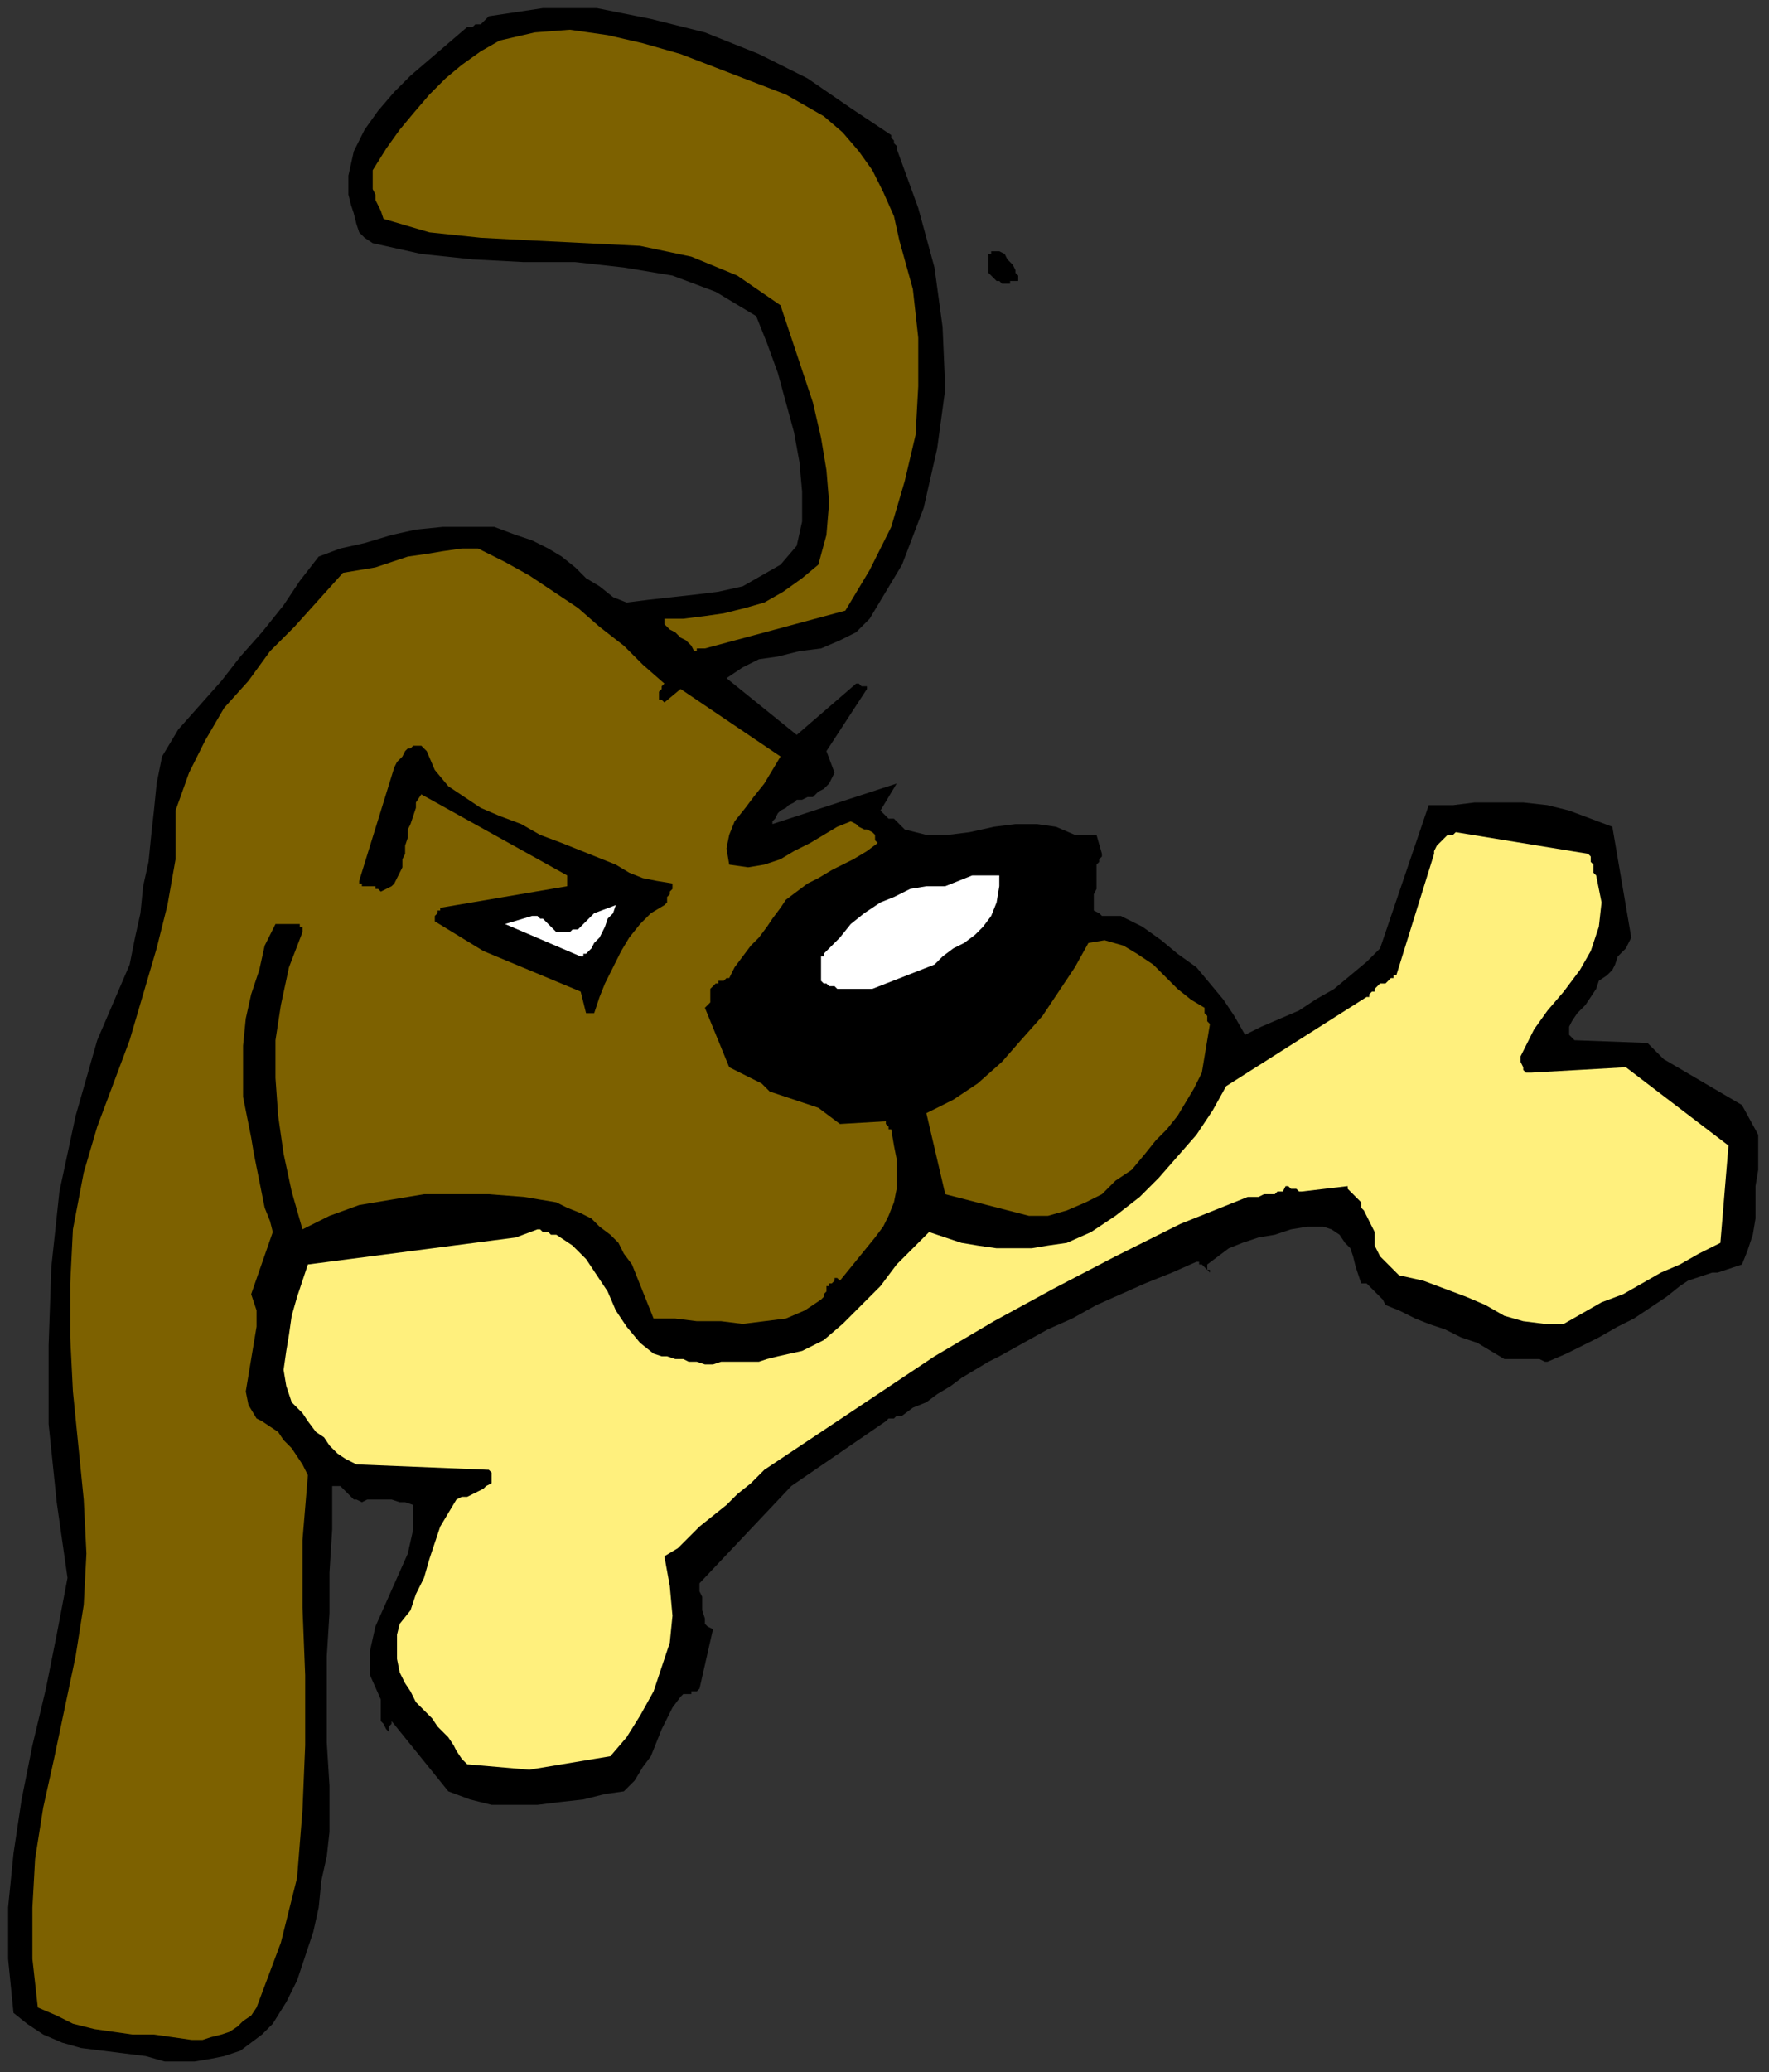 <?xml version="1.0" encoding="UTF-8" standalone="no"?>
<svg
   xmlns:dc="http://purl.org/dc/elements/1.1/"
   xmlns:cc="http://creativecommons.org/ns#"
   xmlns:rdf="http://www.w3.org/1999/02/22-rdf-syntax-ns#"
   xmlns:svg="http://www.w3.org/2000/svg"
   xmlns="http://www.w3.org/2000/svg"
   xmlns:sodipodi="http://sodipodi.sourceforge.net/DTD/sodipodi-0.dtd"
   xmlns:inkscape="http://www.inkscape.org/namespaces/inkscape"
   version="1.0"
   width="173.302mm"
   height="202.935mm"
   id="svg25"
   sodipodi:docname="CDOG041.WMF">
  <rect width="100%" height="100%" fill="#333333" stroke="none"/>
  <sodipodi:namedview
     pagecolor="#ffffff"
     bordercolor="#666666"
     borderopacity="1"
     objecttolerance="10"
     gridtolerance="10"
     guidetolerance="10"
     inkscape:pageopacity="0"
     inkscape:pageshadow="2"
     inkscape:window-width="640"
     inkscape:window-height="480"
     id="namedview27" />
  <defs
     id="defs3">
    <pattern
       id="WMFhbasepattern"
       patternUnits="userSpaceOnUse"
       width="6"
       height="6"
       x="0"
       y="0" />
  </defs>
  <path
     style="fill:none;stroke:none;"
     d="  M 0,0   L 654,0   L 654,766   L 0,766   z "
     id="path5" />
  <path
     style="fill:#000000;fill-rule:evenodd;fill-opacity:1;stroke:none;"
     d="  M 61,763   L 67,763   L 72,763   L 78,762   L 83,761   L 89,759   L 93,756   L 97,753   L 101,749   L 106,741   L 110,733   L 113,724   L 116,715   L 118,706   L 119,696   L 121,687   L 122,678   L 122,661   L 121,645   L 121,629   L 121,613   L 122,597   L 122,582   L 123,566   L 123,550   L 125,550   L 126,550   L 127,551   L 128,552   L 129,553   L 131,555   L 132,555   L 134,556   L 136,555   L 138,555   L 141,555   L 143,555   L 145,555   L 148,556   L 150,556   L 153,557   L 153,566   L 151,575   L 147,584   L 143,593   L 139,602   L 137,611   L 137,620   L 141,629   L 141,631   L 141,632   L 141,634   L 141,635   L 141,637   L 142,638   L 143,640   L 144,641   L 144,641   L 144,641   L 144,640   L 144,640   L 144,639   L 145,638   L 145,638   L 145,637   L 166,663   L 174,666   L 182,668   L 191,668   L 199,668   L 207,667   L 216,666   L 224,664   L 231,663   L 235,659   L 238,654   L 241,650   L 243,645   L 245,640   L 247,636   L 249,632   L 252,628   L 253,627   L 254,627   L 255,627   L 256,627   L 256,626   L 257,626   L 258,626   L 259,625   L 264,603   L 262,602   L 261,601   L 261,599   L 260,596   L 260,594   L 260,591   L 259,589   L 259,586   L 293,550   L 328,526   L 329,525   L 329,525   L 330,525   L 331,525   L 332,524   L 332,524   L 333,524   L 334,524   L 338,521   L 343,519   L 347,516   L 352,513   L 356,510   L 361,507   L 366,504   L 370,502   L 379,497   L 388,492   L 397,488   L 406,483   L 415,479   L 424,475   L 434,471   L 443,467   L 444,467   L 444,468   L 445,468   L 446,469   L 446,469   L 447,470   L 448,471   L 449,471   L 449,471   L 449,471   L 448,471   L 448,471   L 448,470   L 447,470   L 447,469   L 447,468   L 451,465   L 455,462   L 460,460   L 466,458   L 472,457   L 478,455   L 484,454   L 490,454   L 493,455   L 496,457   L 498,460   L 500,462   L 501,465   L 502,469   L 503,472   L 504,475   L 506,475   L 507,476   L 508,477   L 509,478   L 510,479   L 511,480   L 512,481   L 513,483   L 518,485   L 524,488   L 529,490   L 535,492   L 541,495   L 547,497   L 552,500   L 557,503   L 559,503   L 562,503   L 564,503   L 566,503   L 568,503   L 570,503   L 572,504   L 573,504   L 580,501   L 586,498   L 592,495   L 599,491   L 605,488   L 611,484   L 617,480   L 622,476   L 625,474   L 628,473   L 631,472   L 634,471   L 636,471   L 639,470   L 642,469   L 645,468   L 647,463   L 649,457   L 650,451   L 650,445   L 650,439   L 651,433   L 651,426   L 651,420   L 645,409   L 616,392   L 610,386   L 583,385   L 581,383   L 581,380   L 582,378   L 584,375   L 587,372   L 589,369   L 591,366   L 592,363   L 595,361   L 597,359   L 598,357   L 599,354   L 600,353   L 602,351   L 603,349   L 604,347   L 597,306   L 589,303   L 581,300   L 573,298   L 564,297   L 555,297   L 546,297   L 538,298   L 529,298   L 511,351   L 506,356   L 500,361   L 494,366   L 487,370   L 481,374   L 474,377   L 467,380   L 461,383   L 457,376   L 453,370   L 448,364   L 443,358   L 436,353   L 430,348   L 423,343   L 415,339   L 414,339   L 413,339   L 411,339   L 411,339   L 410,339   L 409,339   L 408,339   L 407,338   L 405,337   L 405,335   L 405,333   L 405,331   L 406,329   L 406,327   L 406,325   L 406,323   L 406,322   L 406,321   L 406,320   L 407,319   L 407,318   L 407,318   L 408,317   L 408,316   L 406,309   L 398,309   L 391,306   L 384,305   L 376,305   L 368,306   L 359,308   L 351,309   L 343,309   L 335,307   L 334,306   L 333,305   L 332,304   L 331,303   L 329,303   L 328,302   L 327,301   L 326,300   L 332,290   L 286,305   L 286,304   L 287,303   L 288,301   L 289,300   L 291,299   L 292,298   L 294,297   L 295,296   L 297,296   L 299,295   L 301,295   L 303,293   L 305,292   L 307,290   L 308,288   L 309,286   L 306,278   L 321,255   L 321,255   L 321,254   L 320,254   L 320,254   L 319,254   L 318,253   L 318,253   L 317,253   L 295,272   L 269,251   L 275,247   L 281,244   L 288,243   L 296,241   L 304,240   L 311,237   L 317,234   L 322,229   L 334,209   L 342,188   L 347,166   L 350,144   L 349,121   L 346,99   L 340,77   L 332,55   L 332,54   L 331,53   L 331,52   L 331,52   L 330,51   L 330,51   L 330,50   L 330,50   L 315,40   L 299,29   L 281,20   L 261,12   L 241,7   L 221,3   L 201,3   L 181,6   L 180,7   L 179,8   L 178,9   L 177,9   L 176,9   L 175,10   L 174,10   L 173,10   L 166,16   L 159,22   L 152,28   L 146,34   L 140,41   L 135,48   L 131,56   L 129,65   L 129,68   L 129,72   L 130,76   L 131,79   L 132,83   L 133,86   L 135,88   L 138,90   L 156,94   L 175,96   L 194,97   L 213,97   L 231,99   L 249,102   L 265,108   L 280,117   L 284,127   L 288,138   L 291,149   L 294,160   L 296,171   L 297,182   L 297,193   L 295,202   L 289,209   L 282,213   L 275,217   L 266,219   L 258,220   L 249,221   L 240,222   L 232,223   L 227,221   L 222,217   L 217,214   L 213,210   L 208,206   L 203,203   L 197,200   L 191,198   L 183,195   L 173,195   L 164,195   L 154,196   L 145,198   L 135,201   L 126,203   L 118,206   L 111,215   L 105,224   L 97,234   L 89,243   L 82,252   L 74,261   L 66,270   L 60,280   L 58,290   L 57,300   L 56,309   L 55,319   L 53,328   L 52,338   L 50,347   L 48,357   L 36,385   L 28,413   L 22,441   L 19,469   L 18,498   L 18,527   L 21,556   L 25,584   L 21,605   L 17,625   L 12,646   L 8,666   L 5,686   L 3,706   L 3,725   L 5,745   L 10,749   L 16,753   L 23,756   L 30,758   L 38,759   L 46,760   L 54,761   L 61,763  z "
     id="path7" />
  <path
     style="fill:#7d6100;fill-rule:evenodd;fill-opacity:1;stroke:none;"
     d="  M 71,755   L 75,755   L 78,754   L 82,753   L 85,752   L 88,750   L 90,748   L 93,746   L 95,743   L 104,719   L 110,695   L 112,670   L 113,646   L 113,620   L 112,595   L 112,570   L 114,546   L 112,542   L 110,539   L 108,536   L 105,533   L 103,530   L 100,528   L 97,526   L 95,525   L 92,520   L 91,515   L 92,509   L 93,503   L 94,497   L 95,491   L 95,485   L 93,479   L 101,456   L 100,452   L 98,447   L 97,442   L 96,437   L 95,432   L 94,427   L 93,421   L 92,416   L 90,406   L 90,396   L 90,387   L 91,377   L 93,368   L 96,359   L 98,350   L 102,342   L 110,342   L 110,342   L 110,342   L 111,342   L 111,342   L 111,343   L 112,343   L 112,344   L 112,345   L 107,358   L 104,372   L 102,385   L 102,399   L 103,413   L 105,427   L 108,441   L 112,455   L 122,450   L 133,446   L 145,444   L 157,442   L 169,442   L 181,442   L 194,443   L 206,445   L 210,447   L 215,449   L 219,451   L 222,454   L 226,457   L 229,460   L 231,464   L 234,468   L 242,488   L 250,488   L 258,489   L 267,489   L 275,490   L 283,489   L 291,488   L 298,485   L 304,481   L 305,480   L 305,479   L 306,478   L 306,477   L 306,476   L 307,476   L 307,475   L 307,475   L 308,475   L 309,474   L 309,474   L 309,474   L 309,473   L 309,473   L 310,473   L 311,474   L 324,458   L 327,454   L 329,450   L 331,445   L 332,440   L 332,434   L 332,429   L 331,424   L 330,418   L 329,418   L 329,417   L 328,416   L 328,416   L 328,416   L 328,415   L 328,415   L 328,415   L 311,416   L 303,410   L 285,404   L 284,403   L 282,401   L 280,400   L 278,399   L 276,398   L 274,397   L 272,396   L 270,395   L 261,373   L 261,373   L 262,372   L 262,372   L 263,371   L 263,370   L 263,369   L 263,368   L 263,367   L 263,366   L 264,365   L 265,364   L 266,364   L 266,363   L 268,363   L 269,362   L 270,362   L 272,358   L 275,354   L 278,350   L 281,347   L 284,343   L 286,340   L 289,336   L 291,333   L 295,330   L 299,327   L 303,325   L 308,322   L 312,320   L 316,318   L 321,315   L 325,312   L 324,311   L 324,309   L 323,308   L 321,307   L 320,307   L 318,306   L 317,305   L 315,304   L 310,306   L 305,309   L 300,312   L 294,315   L 289,318   L 283,320   L 277,321   L 270,320   L 269,314   L 270,309   L 272,304   L 276,299   L 279,295   L 283,290   L 286,285   L 289,280   L 252,255   L 246,260   L 245,259   L 244,259   L 244,258   L 244,257   L 244,256   L 245,255   L 245,254   L 246,253   L 238,246   L 231,239   L 222,232   L 214,225   L 205,219   L 196,213   L 187,208   L 177,203   L 171,203   L 164,204   L 158,205   L 151,206   L 145,208   L 139,210   L 133,211   L 127,212   L 118,222   L 109,232   L 100,241   L 92,252   L 83,262   L 76,274   L 70,286   L 65,300   L 65,318   L 62,335   L 58,351   L 53,368   L 48,385   L 42,401   L 36,417   L 31,434   L 27,455   L 26,475   L 26,495   L 27,515   L 29,535   L 31,555   L 32,575   L 31,594   L 28,613   L 24,632   L 20,651   L 16,669   L 13,688   L 12,706   L 12,725   L 14,743   L 21,746   L 27,749   L 35,751   L 42,752   L 49,753   L 57,753   L 64,754   L 71,755  z "
     id="path9" />
  <path
     style="fill:#fff07d;fill-rule:evenodd;fill-opacity:1;stroke:none;"
     d="  M 196,655   L 226,650   L 232,643   L 237,635   L 242,626   L 245,617   L 248,608   L 249,598   L 248,587   L 246,576   L 251,573   L 255,569   L 259,565   L 264,561   L 269,557   L 273,553   L 278,549   L 283,544   L 304,530   L 325,516   L 346,502   L 368,489   L 390,477   L 413,465   L 437,453   L 462,443   L 464,443   L 466,443   L 468,442   L 470,442   L 472,442   L 473,441   L 475,441   L 476,439   L 477,439   L 478,440   L 478,440   L 479,440   L 480,440   L 481,441   L 481,441   L 482,441   L 499,439   L 499,440   L 500,441   L 501,442   L 502,443   L 503,444   L 504,445   L 504,447   L 505,448   L 509,456   L 509,459   L 509,461   L 510,463   L 511,465   L 513,467   L 515,469   L 516,470   L 518,472   L 527,474   L 535,477   L 543,480   L 550,483   L 557,487   L 564,489   L 572,490   L 579,490   L 586,486   L 593,482   L 601,479   L 608,475   L 615,471   L 622,468   L 629,464   L 637,460   L 640,424   L 602,395   L 567,397   L 566,397   L 565,397   L 564,396   L 564,395   L 563,393   L 563,392   L 563,391   L 564,389   L 568,381   L 573,374   L 579,367   L 585,359   L 589,352   L 592,343   L 593,334   L 591,324   L 590,323   L 590,322   L 590,321   L 590,320   L 589,319   L 589,318   L 589,317   L 588,316   L 539,308   L 538,309   L 536,309   L 535,310   L 534,311   L 533,312   L 532,313   L 531,315   L 531,316   L 517,361   L 516,361   L 516,362   L 515,362   L 514,363   L 514,363   L 513,364   L 512,364   L 511,364   L 510,365   L 510,365   L 509,366   L 509,367   L 508,367   L 507,368   L 507,369   L 506,369   L 454,402   L 449,411   L 443,420   L 436,428   L 429,436   L 422,443   L 413,450   L 404,456   L 395,460   L 388,461   L 382,462   L 375,462   L 369,462   L 362,461   L 356,460   L 350,458   L 344,456   L 338,462   L 332,468   L 326,476   L 319,483   L 312,490   L 305,496   L 297,500   L 288,502   L 284,503   L 281,504   L 278,504   L 275,504   L 272,504   L 270,504   L 267,504   L 264,505   L 261,505   L 258,504   L 255,504   L 253,503   L 250,503   L 247,502   L 245,502   L 242,501   L 237,497   L 232,491   L 228,485   L 225,478   L 221,472   L 217,466   L 212,461   L 206,457   L 205,457   L 204,457   L 203,456   L 202,456   L 201,456   L 201,456   L 200,455   L 199,455   L 191,458   L 114,468   L 112,474   L 110,480   L 108,487   L 107,494   L 106,500   L 105,507   L 106,513   L 108,519   L 112,523   L 114,526   L 117,530   L 120,532   L 122,535   L 125,538   L 128,540   L 132,542   L 181,544   L 181,544   L 181,544   L 182,545   L 182,545   L 182,546   L 182,546   L 182,547   L 182,548   L 182,549   L 180,550   L 179,551   L 177,552   L 175,553   L 173,554   L 171,554   L 169,555   L 166,560   L 163,565   L 161,571   L 159,577   L 157,584   L 154,590   L 152,596   L 148,601   L 147,605   L 147,610   L 147,614   L 148,619   L 150,623   L 152,626   L 154,630   L 157,633   L 160,636   L 162,639   L 164,641   L 166,643   L 168,646   L 169,648   L 171,651   L 173,653   L 196,655  z "
     id="path11" />
  <path
     style="fill:#7d6100;fill-rule:evenodd;fill-opacity:1;stroke:none;"
     d="  M 381,450   L 388,450   L 395,448   L 402,445   L 408,442   L 413,437   L 419,433   L 424,427   L 428,422   L 432,418   L 436,413   L 439,408   L 442,403   L 445,397   L 446,391   L 447,385   L 448,379   L 447,378   L 447,377   L 447,376   L 446,375   L 446,374   L 446,374   L 446,373   L 446,373   L 441,370   L 436,366   L 431,361   L 427,357   L 421,353   L 416,350   L 409,348   L 403,349   L 398,358   L 392,367   L 386,376   L 378,385   L 371,393   L 362,401   L 353,407   L 343,412   L 350,442   L 381,450  z "
     id="path13" />
  <path
     style="fill:#000000;fill-rule:evenodd;fill-opacity:1;stroke:none;"
     d="  M 220,375   L 222,369   L 224,364   L 227,358   L 230,352   L 233,347   L 237,342   L 241,338   L 246,335   L 247,334   L 247,333   L 247,332   L 248,331   L 248,330   L 249,329   L 249,328   L 249,327   L 243,326   L 238,325   L 233,323   L 228,320   L 223,318   L 218,316   L 213,314   L 208,312   L 200,309   L 193,305   L 185,302   L 178,299   L 172,295   L 166,291   L 161,285   L 158,278   L 158,278   L 157,277   L 157,277   L 157,277   L 157,277   L 156,276   L 155,276   L 155,276   L 153,276   L 152,277   L 151,277   L 150,278   L 149,280   L 148,281   L 147,282   L 146,284   L 133,326   L 133,327   L 134,327   L 134,328   L 135,328   L 136,328   L 137,328   L 137,328   L 138,328   L 139,328   L 139,328   L 139,329   L 139,329   L 139,329   L 140,329   L 140,329   L 141,330   L 143,329   L 145,328   L 146,327   L 147,325   L 148,323   L 149,321   L 149,318   L 150,316   L 150,313   L 151,310   L 151,307   L 152,305   L 153,302   L 154,299   L 154,297   L 156,294   L 210,324   L 210,325   L 210,325   L 210,325   L 210,326   L 210,326   L 210,327   L 210,327   L 210,328   L 163,336   L 163,337   L 162,337   L 162,338   L 162,338   L 161,339   L 161,339   L 161,340   L 161,341   L 179,352   L 215,367   L 217,375   L 217,375   L 218,375   L 218,375   L 218,375   L 218,375   L 219,375   L 219,375   L 220,375  z "
     id="path15" />
  <path
     style="fill:#ffffff;fill-rule:evenodd;fill-opacity:1;stroke:none;"
     d="  M 315,366   L 323,366   L 346,357   L 349,354   L 353,351   L 357,349   L 361,346   L 364,343   L 367,339   L 369,334   L 370,328   L 370,328   L 370,327   L 370,326   L 370,326   L 370,325   L 370,325   L 370,324   L 370,324   L 360,324   L 350,328   L 343,328   L 337,329   L 331,332   L 326,334   L 320,338   L 315,342   L 311,347   L 306,352   L 306,352   L 305,353   L 305,353   L 305,354   L 304,354   L 304,355   L 304,355   L 304,355   L 304,363   L 305,364   L 306,364   L 307,365   L 309,365   L 310,366   L 312,366   L 313,366   L 315,366  z "
     id="path17" />
  <path
     style="fill:#ffffff;fill-rule:evenodd;fill-opacity:1;stroke:none;"
     d="  M 217,353   L 219,351   L 220,349   L 222,347   L 223,345   L 224,343   L 225,340   L 227,338   L 228,335   L 220,338   L 219,339   L 219,339   L 218,340   L 218,340   L 217,341   L 217,341   L 216,342   L 215,343   L 215,343   L 214,344   L 212,344   L 211,345   L 210,345   L 208,345   L 207,345   L 206,345   L 205,344   L 204,343   L 203,342   L 202,341   L 201,340   L 200,340   L 199,339   L 197,339   L 187,342   L 215,354   L 215,354   L 216,354   L 216,354   L 216,353   L 217,353   L 217,353   L 217,353   L 217,353  z "
     id="path19" />
  <path
     style="fill:#7d6100;fill-rule:evenodd;fill-opacity:1;stroke:none;"
     d="  M 261,240   L 313,226   L 322,211   L 330,195   L 335,178   L 339,161   L 340,143   L 340,125   L 338,107   L 333,89   L 331,80   L 327,71   L 323,63   L 318,56   L 312,49   L 305,43   L 298,39   L 291,35   L 278,30   L 265,25   L 252,20   L 238,16   L 225,13   L 211,11   L 198,12   L 185,15   L 178,19   L 171,24   L 165,29   L 159,35   L 153,42   L 148,48   L 143,55   L 138,63   L 138,65   L 138,68   L 138,70   L 139,72   L 139,74   L 140,76   L 141,78   L 142,81   L 159,86   L 178,88   L 197,89   L 217,90   L 237,91   L 256,95   L 273,102   L 289,113   L 293,125   L 297,137   L 301,149   L 304,162   L 306,174   L 307,186   L 306,198   L 303,209   L 297,214   L 290,219   L 283,223   L 276,225   L 268,227   L 261,228   L 253,229   L 246,229   L 246,231   L 247,232   L 248,233   L 250,234   L 252,236   L 254,237   L 256,239   L 257,241   L 258,241   L 258,241   L 258,240   L 259,240   L 260,240   L 260,240   L 261,240   L 261,240  z "
     id="path21" />
  <path
     style="fill:#000000;fill-rule:evenodd;fill-opacity:1;stroke:none;"
     d="  M 372,105   L 373,105   L 373,105   L 374,105   L 374,104   L 375,104   L 375,104   L 376,104   L 377,104   L 377,102   L 376,101   L 376,100   L 375,98   L 374,97   L 373,96   L 372,94   L 370,93   L 370,93   L 370,93   L 369,93   L 369,93   L 368,93   L 368,93   L 367,93   L 367,94   L 366,94   L 366,95   L 366,96   L 366,97   L 366,98   L 366,99   L 366,100   L 366,101   L 367,102   L 367,102   L 368,103   L 368,103   L 369,104   L 369,104   L 370,104   L 371,105   L 371,105   L 371,105   L 371,105   L 372,105   L 372,105   L 372,105   L 372,105   L 372,105  z "
     id="path23" />
</svg>
